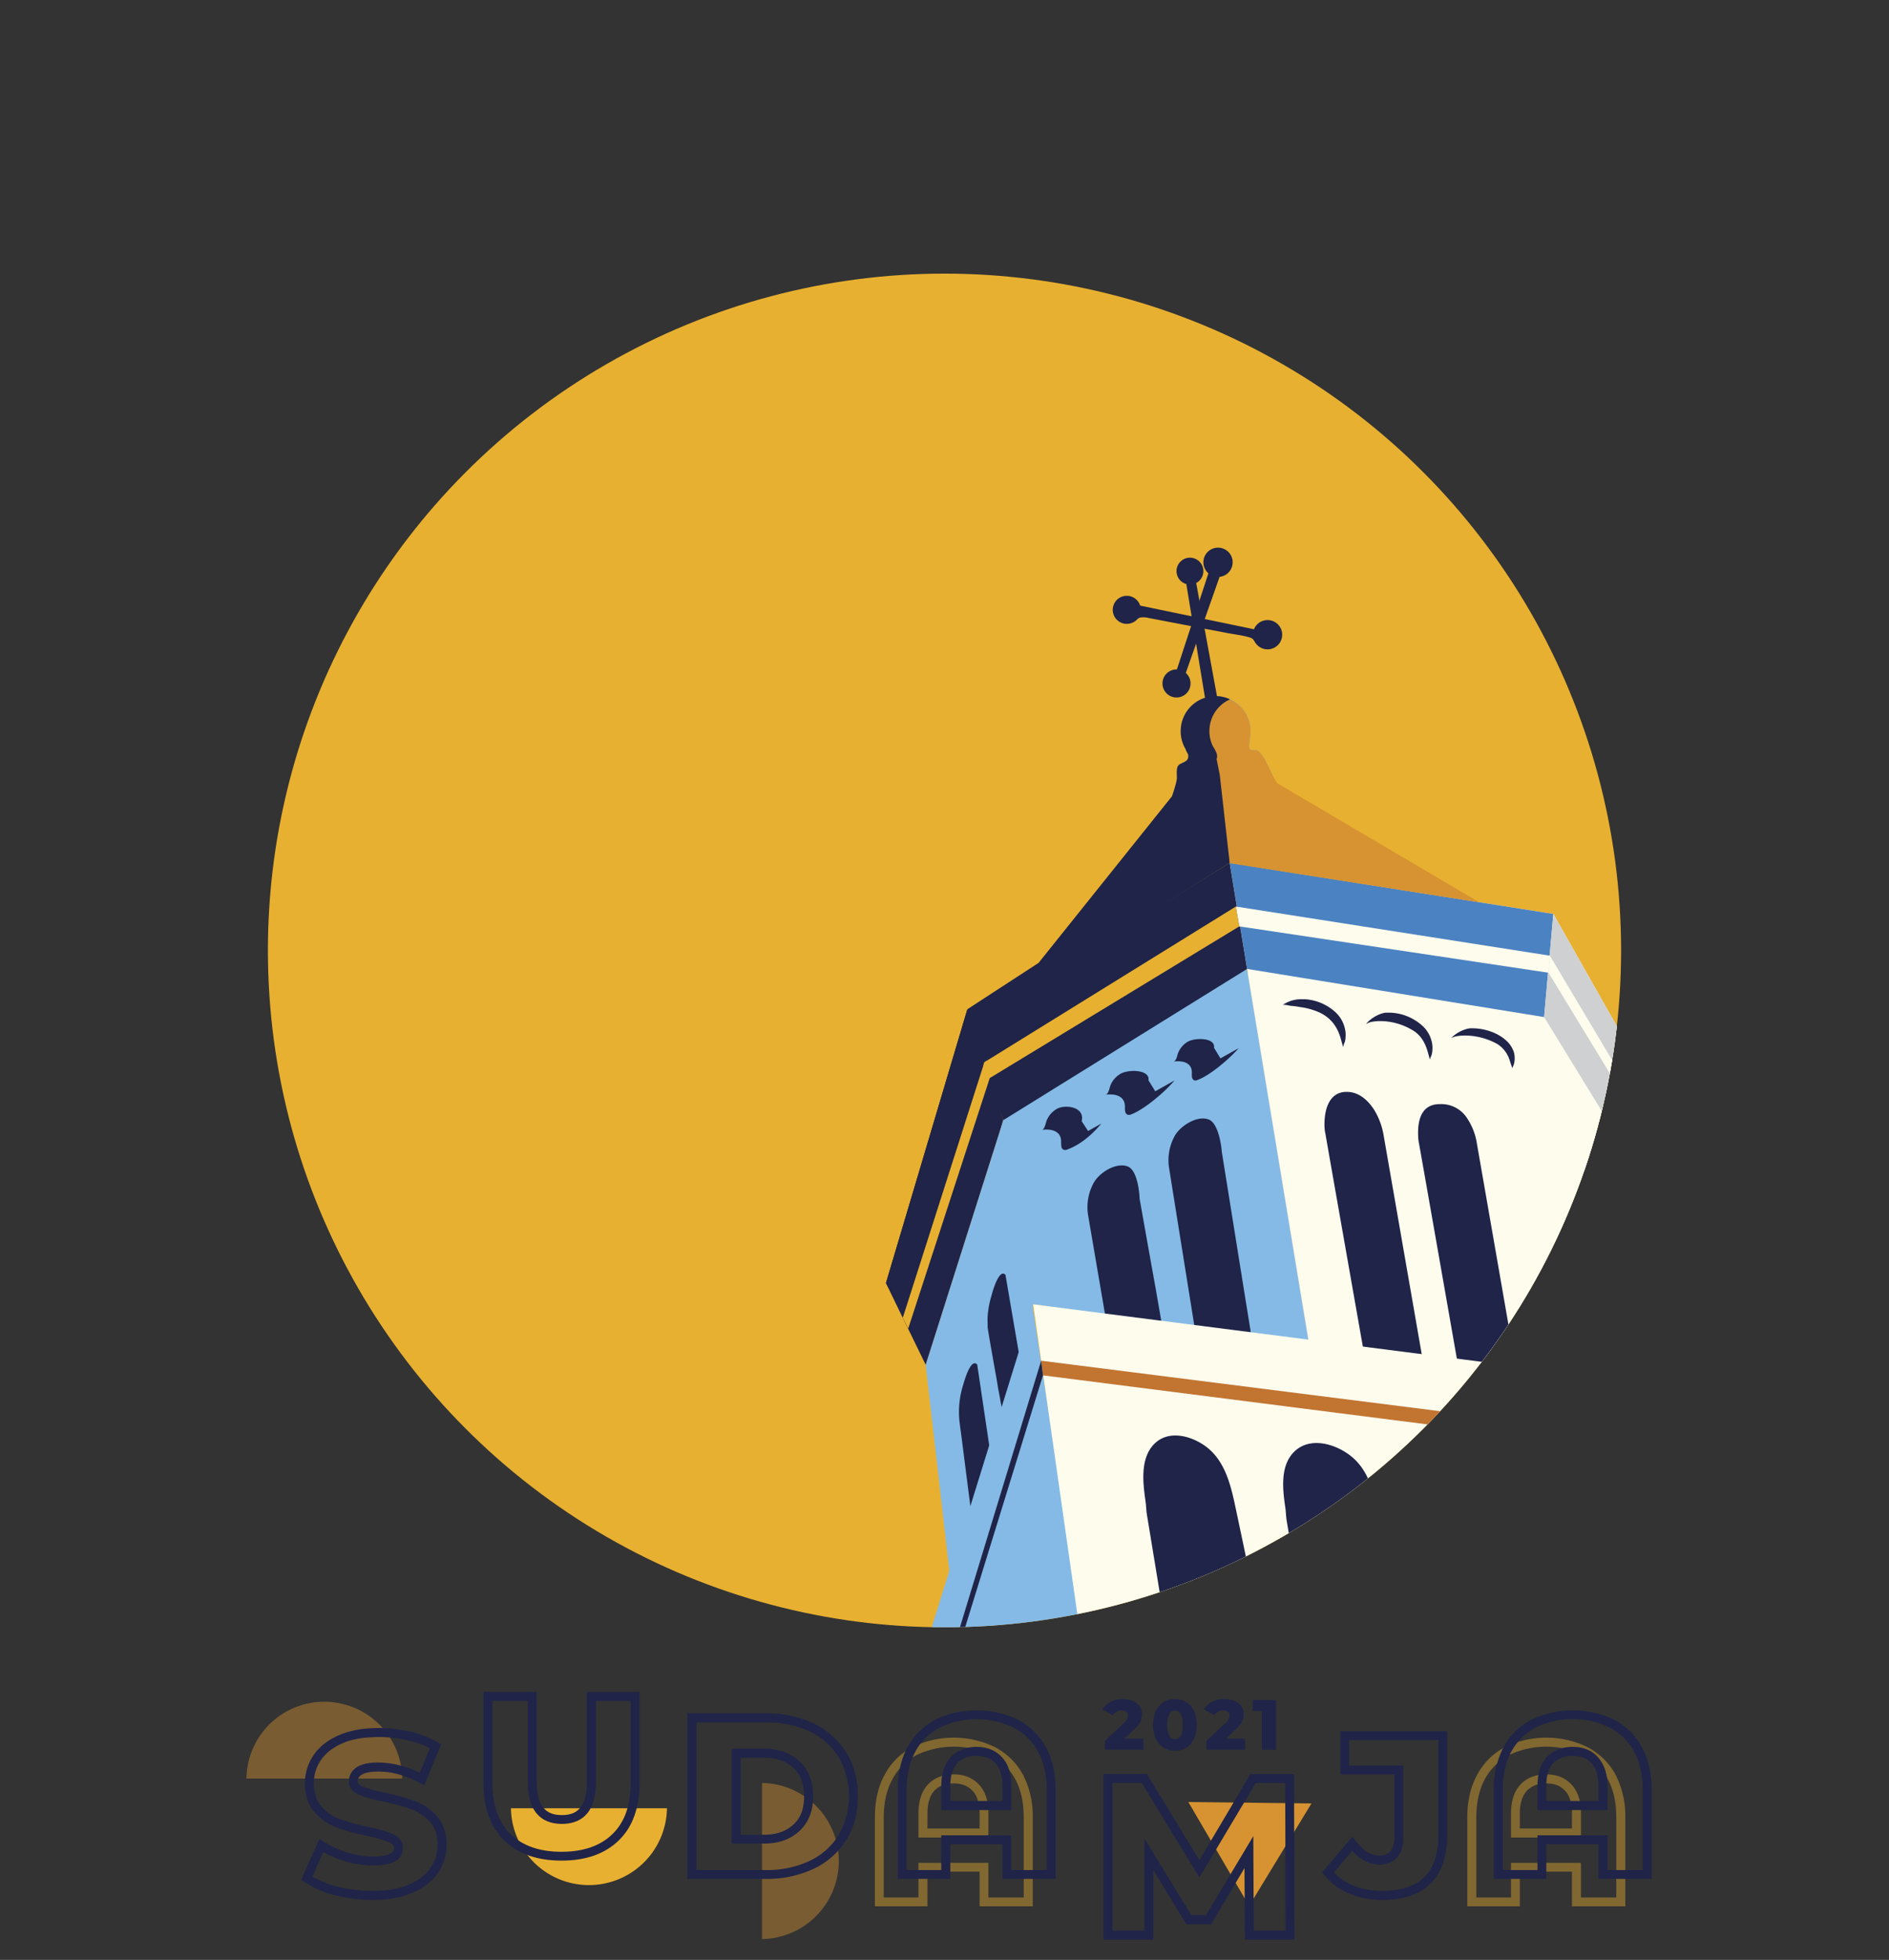 <svg id="Layer_1" data-name="Layer 1" xmlns="http://www.w3.org/2000/svg" xmlns:xlink="http://www.w3.org/1999/xlink" viewBox="0 0 942 977">
  <rect x="0" y="0" width="942" height="977" fill="#333333" stroke="none"/>
  <defs>
    <style>
      .cls-1 {
        fill: none;
      }

      .cls-2, .cls-3 {
        fill: #d79331;
      }

      .cls-3, .cls-5 {
        opacity: 0.43;
      }

      .cls-4, .cls-5 {
        fill: #e8b030;
      }

      .cls-6 {
        fill: #1f2448;
      }

      .cls-7 {
        clip-path: url(#clip-path);
      }

      .cls-8 {
        fill: #84bae5;
      }

      .cls-9 {
        fill: #ced0d1;
      }

      .cls-10 {
        fill: #fdfced;
      }

      .cls-11 {
        fill: #4b82c2;
      }

      .cls-12 {
        fill: #799fd3;
      }

      .cls-13 {
        fill: #c27431;
      }
    </style>
    <clipPath id="clip-path">
      <circle id="SVGID" class="cls-1" cx="471" cy="473.8" r="337.4"/>
    </clipPath>
  </defs>
  <polygon class="cls-2" points="592.6 898.3 622.9 950.1 654 899 592.6 898.3"/>
  <path class="cls-3" d="M161.7,848.3a38.8,38.8,0,0,0-38.8,38.3h77.7A38.9,38.9,0,0,0,161.7,848.3Z"/>
  <path class="cls-3" d="M418.3,927.7A38.9,38.9,0,0,0,380,888.8v77.8A38.9,38.9,0,0,0,418.3,927.7Z"/>
  <path class="cls-4" d="M293.7,939.7a38.9,38.9,0,0,0,38.9-38.3H254.8A38.9,38.9,0,0,0,293.7,939.7Z"/>
  <path class="cls-5" d="M515,950.3H488.5V933h-26v17.3H436.3V905.9c0-8.2,1.6-15.3,4.9-21.3a32.8,32.8,0,0,1,13.9-13.7,47.1,47.1,0,0,1,41,0h0a33.6,33.6,0,0,1,14,13.7,44.7,44.7,0,0,1,4.9,21.3Zm-22.1-4.4h17.6v-40c0-7.4-1.4-13.9-4.3-19.1a29.7,29.7,0,0,0-12.1-12,43.6,43.6,0,0,0-36.9,0,29.2,29.2,0,0,0-12.1,12c-2.9,5.2-4.4,11.7-4.4,19.1v40H458V928.6h34.9Zm0-29.9H458V904c0-6.2,1.6-11.1,4.7-14.4s7.5-5.1,12.8-5.1,9.5,1.7,12.7,5.1,4.7,8.2,4.7,14.4Zm-30.4-4.5h26V904q0-7.7-3.6-11.4c-2.3-2.4-5.4-3.6-9.4-3.6s-7.2,1.2-9.5,3.6-3.5,6.3-3.5,11.4Z"/>
  <path class="cls-5" d="M810.5,950.3H783.9V933h-26v17.3H731.7V905.9c0-8.2,1.7-15.3,5-21.3a32.8,32.8,0,0,1,13.9-13.7,47.1,47.1,0,0,1,41,0h0a33.6,33.6,0,0,1,14,13.7,44.7,44.7,0,0,1,4.9,21.3Zm-22.1-4.4H806v-40c0-7.4-1.4-13.9-4.3-19.1a30,30,0,0,0-12.2-12,43.3,43.3,0,0,0-36.8,0,30,30,0,0,0-12.2,12c-2.8,5.2-4.3,11.7-4.3,19.1v40h17.3V928.6h34.9Zm0-29.9H753.5V904c0-6.2,1.6-11.1,4.7-14.4s7.5-5.1,12.8-5.1,9.5,1.7,12.7,5.1,4.7,8.2,4.7,14.4Zm-30.5-4.5h26V904c0-5.1-1.1-8.9-3.5-11.4S775,889,771,889s-7.2,1.2-9.5,3.6-3.6,6.3-3.6,11.4Z"/>
  <path class="cls-6" d="M185.9,947.1a75,75,0,0,1-19-2.4h0a50,50,0,0,1-15.2-6.6l-1.5-1.1,9.1-20.3,2.2,1.4a47.7,47.7,0,0,0,24.5,7.4c4.8,0,10.5-.8,10.5-4.2,0-.9-.3-2-2.3-2.9a72.1,72.1,0,0,0-11.3-3.3,105,105,0,0,1-15-4.1,27,27,0,0,1-11-7.6c-3.2-3.6-4.8-8.5-4.8-14.4a24,24,0,0,1,4.3-14.1c2.8-4.2,7.1-7.5,12.6-9.9s12.1-3.6,19.9-3.6a69.4,69.4,0,0,1,15.7,1.8,48.5,48.5,0,0,1,13.8,5.4l1.6.9L211.5,890l-2.1-1.2c-7.1-3.8-14-5.7-20.6-5.7-4.9,0-7.3.8-8.4,1.6a3.5,3.5,0,0,0-2,3.2c0,.8.3,1.8,2.2,2.6a65.4,65.4,0,0,0,11.1,3.1,111.6,111.6,0,0,1,15.1,4.2,27.4,27.4,0,0,1,11,7.5c3.2,3.6,4.9,8.4,4.9,14.4a24.3,24.3,0,0,1-4.3,13.9c-2.8,4.2-7.1,7.5-12.7,9.9S193.6,947.1,185.9,947.1ZM168,940.4a71.4,71.4,0,0,0,17.9,2.2c7.1,0,13.2-1,18.1-3.2s8.4-4.9,10.7-8.3a19.2,19.2,0,0,0,3.5-11.4c0-4.9-1.2-8.7-3.7-11.4a23.9,23.9,0,0,0-9.3-6.4,99.1,99.1,0,0,0-14.4-3.9,68.1,68.1,0,0,1-11.9-3.4c-4.1-1.8-4.9-4.6-4.9-6.7a8.2,8.2,0,0,1,4-7c2.4-1.5,5.9-2.3,10.8-2.3a47.1,47.1,0,0,1,20.5,5.2l5.1-12.3a43.1,43.1,0,0,0-10.8-3.9,60.9,60.9,0,0,0-14.7-1.7c-7.2,0-13.3,1-18.1,3.1s-8.4,4.9-10.7,8.3a20,20,0,0,0-3.6,11.7c0,4.8,1.3,8.7,3.7,11.4a22,22,0,0,0,9.3,6.4,105.5,105.5,0,0,0,14.4,4,69.7,69.7,0,0,1,12.1,3.5c4.1,1.9,4.9,4.8,4.9,7,0,5.7-5,8.6-14.9,8.6a47.8,47.8,0,0,1-14.3-2.2,55.3,55.3,0,0,1-10.5-4.5l-5.4,12.3a49.9,49.9,0,0,0,12.2,4.9Z"/>
  <path class="cls-6" d="M280,927.5c-12.1,0-21.8-3.4-28.6-10.1s-10.3-16.3-10.3-28.5V843.4h26.5v44.9c0,14.8,7.2,16.5,12.6,16.5s12.5-1.7,12.5-16.5V843.4h26.2v45.5c0,12.2-3.4,21.8-10.3,28.5S292.2,927.5,280,927.5Zm-34.5-79.6v41c0,11,3.1,19.5,9,25.3h0c6,5.9,14.6,8.9,25.5,8.9s19.5-3,25.5-8.9,9-14.3,9-25.3v-41H297.2v40.4c0,17.3-9.2,20.9-17,20.9s-17-3.6-17-20.9V847.9Z"/>
  <path class="cls-6" d="M382,936.6H342.8V854.1H382a54.6,54.6,0,0,1,23.7,5A39,39,0,0,1,422,873.6c3.9,6.2,5.8,13.5,5.8,21.8s-1.9,15.6-5.8,21.8a38.1,38.1,0,0,1-16.3,14.4A54.6,54.6,0,0,1,382,936.6Zm-34.7-4.4H382a49.2,49.2,0,0,0,21.8-4.6,33.9,33.9,0,0,0,14.4-12.8,39,39,0,0,0,0-38.9,33.9,33.9,0,0,0-14.4-12.8,50.6,50.6,0,0,0-21.8-4.5H347.3ZM381.1,919H364.9V871.7h16.2c7.2,0,13.2,2.2,17.6,6.3s6.8,10.1,6.8,17.4-2.3,13.1-6.8,17.3S388.3,919,381.1,919Zm-11.7-4.4h11.7c6.1,0,10.9-1.7,14.6-5.1s5.3-8,5.3-14.1-1.7-10.7-5.3-14.1-8.5-5.1-14.6-5.1H369.4Z"/>
  <path class="cls-6" d="M526.4,936.6H499.9V919.3h-26v17.3H447.7V892.3c0-8.3,1.6-15.4,4.9-21.4a34,34,0,0,1,13.9-13.7,48,48,0,0,1,41,0h0a33.6,33.6,0,0,1,14,13.7c3.3,6,4.9,13.1,4.9,21.4Zm-22.1-4.4H522V892.3c0-7.5-1.5-14-4.4-19.2a28.9,28.9,0,0,0-12.1-11.9,42.6,42.6,0,0,0-36.9,0,28.4,28.4,0,0,0-12.1,11.9c-2.9,5.2-4.4,11.7-4.4,19.2v39.9h17.3V914.9h34.9Zm0-29.9H469.4V890.4c0-6.3,1.6-11.2,4.8-14.5s7.4-5.1,12.7-5.1,9.5,1.7,12.7,5.1,4.7,8.2,4.7,14.5Zm-30.4-4.5h26v-7.4c0-5.2-1.2-9-3.5-11.5a12.7,12.7,0,0,0-9.5-3.6c-4.1,0-7.2,1.2-9.5,3.6s-3.5,6.3-3.5,11.5Z"/>
  <path class="cls-6" d="M645.5,966.9H620.8l-.2-35.7-16.6,28H591.6l-16.5-27v34.7H550.3V884.3h21.6l26.2,43,25.5-43h21.7Zm-20.3-4.5h15.9l-.2-73.6H626.2l-28.1,47.1-28.7-47.1H554.7v73.6h16V916.5l23.4,38.2h7.3L625,915.3Z"/>
  <path class="cls-6" d="M689.4,947.1a43.7,43.7,0,0,1-16.5-3.1,32,32,0,0,1-12.4-9.2l-1.1-1.5,15-17.7,1.7,2.1c3.7,4.9,7.6,7.3,11.7,7.3,2.5,0,4.4-.7,5.6-2.1s2-3.9,2-7V884.5h-27V863h53.3v51.5c0,10.7-2.8,18.9-8.3,24.4S699.8,947.1,689.4,947.1Zm-24.2-13.7a27.7,27.7,0,0,0,9.4,6.5h0a39,39,0,0,0,14.8,2.7c9.2,0,16.2-2.3,20.9-6.9s7-11.7,7-21.2V867.4H672.8v12.7h27v35.8c0,4.2-1,7.6-3,9.9a11.4,11.4,0,0,1-9,3.7c-4.8,0-9.4-2.4-13.5-6.9Z"/>
  <path class="cls-6" d="M823.6,936.6H797.1V919.3h-26v17.3H744.9V892.3a44.8,44.8,0,0,1,4.9-21.4,33.6,33.6,0,0,1,14-13.7,48,48,0,0,1,41,0h0a32.8,32.8,0,0,1,13.9,13.7c3.3,6,4.9,13.1,4.9,21.4Zm-22-4.4h17.6V892.3c0-7.5-1.5-14-4.3-19.2a29.1,29.1,0,0,0-12.2-11.9,38.7,38.7,0,0,0-18.4-4.2,39.1,39.1,0,0,0-18.5,4.2,29.5,29.5,0,0,0-12.1,11.9c-2.9,5.2-4.3,11.7-4.3,19.2v39.9h17.3V914.9h34.9Zm0-29.9H766.7V890.4c0-6.3,1.6-11.2,4.7-14.5s7.5-5.1,12.8-5.1,9.5,1.7,12.6,5.1,4.8,8.2,4.8,14.5Zm-30.5-4.5h26v-7.4c0-5.2-1.2-9-3.5-11.5s-5.4-3.6-9.4-3.6-7.2,1.2-9.6,3.6-3.5,6.3-3.5,11.5Z"/>
  <g>
    <g class="cls-7">
      <circle class="cls-4" cx="471" cy="473.8" r="337.4"/>
      <polygon class="cls-8" points="500.3 558.4 461.6 680.3 473.5 783.9 515.2 650.2 500.3 558.4"/>
      <polygon class="cls-9" points="500.3 558.4 622.3 485.1 774.6 455.6 818.3 532.9 829.9 691.1 515.4 650.2 500.3 558.4"/>
      <polygon class="cls-8" points="652.6 669.5 613.1 430.6 500.3 558.4 514.8 650.1 652.6 669.5"/>
      <polygon class="cls-10" points="613.2 430.1 774.6 455.6 818.3 532.9 829.9 691.1 652.7 668.9 613.2 430.1"/>
      <polygon class="cls-10" points="773.5 505.1 814.8 702.2 814.8 580.1 773.5 505.1"/>
      <polygon class="cls-6" points="482.8 511.1 500.3 558.4 621.9 483 613.2 430.1 482.8 511.1"/>
      <polygon class="cls-11" points="774.6 455.6 770 507 621.9 483 613.2 430.1 774.6 455.6"/>
      <polygon class="cls-9" points="813.2 577.3 770 507 774.6 455.6 818.3 532.9 813.2 577.3"/>
      <path class="cls-6" d="M579.2,659.1l-28.1-3.7-8.4-49.1a25.1,25.1,0,0,1,2.9-17c2.9-4.9,10.9-9.9,16.6-7.9s6.1,16.2,6.1,16.2,5.4,30.4,8.2,45.8C577.3,648.2,578.4,654.3,579.2,659.1Z"/>
      <path class="cls-6" d="M623.8,664.5l-28.2-3.6-12.5-78a25.1,25.1,0,0,1,2.9-17c2.9-4.8,10.9-9.9,16.6-7.9s6.7,16.3,6.7,16.3S623,659.7,623.8,664.5Z"/>
      <path class="cls-6" d="M689.9,565.5a35.3,35.3,0,0,0-4.8-12.5c-2.9-4.4-7.4-8.8-13.7-8.7-7.9,0-11.2,7.6-10.9,17.5a20.8,20.8,0,0,0,.5,3.6c0,.3,19,108,19,108l29.3,3.5Z"/>
      <path class="cls-6" d="M736.5,570.1a31.4,31.4,0,0,0-4.9-12.7,15.3,15.3,0,0,0-13.6-7c-8,0-11.2,6-10.8,15.9a22,22,0,0,0,.4,3.6c.1.2,19,107.9,19,107.9l29.3,3.6Z"/>
      <g>
        <circle class="cls-12" cx="606.2" cy="364.5" r="17.4"/>
        <path class="cls-12" d="M584.3,397.4s2.6-7.4,2.6-9.7-.5-5.6,1.4-6.7,3.9-1.4,4.2-3.3-.6-2.3-1.2-4,32.3-7.9,32.3-7.9a42.4,42.4,0,0,0-.7,6.3c0,2.6,2.7,1.6,3.9,2s2.7,2.6,3.6,4,4.2,8.4,4.2,8.4Z"/>
      </g>
      <path class="cls-2" d="M634.6,386.5s-3.3-7.1-4.2-8.4-2.3-3.7-3.6-4-3.9.6-3.9-2a24.3,24.3,0,0,1,.3-3.8,9.9,9.9,0,0,0,.3-2.4h0a5.7,5.7,0,0,0,.1-1.3,17.4,17.4,0,1,0-34.8,0,17.1,17.1,0,0,0,2.5,9v.2c.6,1.7,1.6,2.1,1.2,4s-2.3,2.2-4.2,3.3-1.4,4.3-1.4,6.7-2.6,9.7-2.6,9.7Z"/>
      <path class="cls-6" d="M603,383a8.5,8.5,0,0,0,3.9-5.3c.4-2.2-1.4-4.4-2.3-6.2a16.9,16.9,0,0,1-1.5-7,17.3,17.3,0,0,1,10.3-15.9,17.3,17.3,0,0,0-7.2-1.6,17.4,17.4,0,0,0-17.4,17.5,17.1,17.1,0,0,0,2.5,9v.2c.6,1.7,1.6,2.1,1.2,4s-2.3,2.2-4.2,3.3-1.4,4.3-1.4,6.7-2.6,9.7-2.6,9.7l15.5-3.3a32.9,32.9,0,0,0,1.5-6.4C601.3,385.3,601.1,384.2,603,383Z"/>
      <polygon class="cls-2" points="605 378.6 632.5 383 636.9 390.4 737.7 449.8 611.9 430.1 605 378.6"/>
      <polygon class="cls-8" points="514.8 650.1 540.9 822.8 445 874.2 514.8 650.1"/>
      <polygon class="cls-10" points="765.8 682.3 515.2 650.2 539.8 822.6 733 819.2 765.8 682.3"/>
      <polygon class="cls-13" points="519.2 678.3 520.1 685.6 738.1 713.4 738.1 706 519.2 678.3"/>
      <polyline class="cls-6" points="481.3 811.2 520.1 685.6 519.2 678.3 478.7 811.2"/>
      <circle class="cls-6" cx="632.1" cy="316.4" r="7.3"/>
      <circle class="cls-6" cx="607.4" cy="280.3" r="7.3"/>
      <circle class="cls-6" cx="593.4" cy="284.7" r="6.7"/>
      <circle class="cls-6" cx="561.9" cy="304" r="7"/>
      <circle class="cls-6" cx="586.7" cy="340.7" r="7"/>
      <polygon class="cls-6" points="591.6 291.2 600.9 347.8 607 347.7 596.4 290 591.6 291.2"/>
      <polygon class="cls-6" points="602.6 285.8 586.7 334.3 591.1 336.1 608.9 285.5 602.6 285.8"/>
      <path class="cls-6" d="M568.6,301.9l57.3,11.9-.3,6a3.4,3.4,0,0,0-2-1.9c-3.6-1.2-7.7-1.6-11.4-2.3l-22-4.2L572.5,308a9.9,9.9,0,0,0-4.2-.1,10.5,10.5,0,0,0-2.7,2Z"/>
      <path class="cls-6" d="M608,728.2a27.8,27.8,0,0,0-5.6-6.3c-7.1-5.8-19.1-9.6-26.6-2.3s-5.8,20-4.5,29.1c.3,2.3.3,4.5.7,6.7.1.5,32.8,199.7,32.8,199.7l50.5,6.6-3.8-23.8q-4.5-27.7-9.1-55.7c-3-19.4-7.2-38.6-11.1-57.9s-7.4-36-11.2-54l-3.8-18C614.6,744.3,612.7,735.3,608,728.2Z"/>
      <path class="cls-6" d="M679.3,731.9a28.3,28.3,0,0,0-5.8-6.2c-7.4-5.8-19.7-9.6-27.6-2.5s-6.2,19.7-4.9,28.6c.3,2.2.3,4.5.7,6.6.1.5,32.6,196.7,32.6,196.7l52.4,6.9-3.8-23.4-9-54.8c-3-19.2-7.2-38.2-11.2-57.1s-7.4-35.5-11.2-53.3c-1.9-8.8-1.8-8.9-3.8-17.7S684.1,739,679.3,731.9Z"/>
      <polygon class="cls-6" points="608.3 386.5 613.2 430.1 484.3 511.1 482.4 503.1 517.9 480 599.2 378.5 606.7 378.4 608.3 386.5"/>
      <g>
        <polygon class="cls-10" points="772.2 484.9 813.1 552 815.1 547.2 772.9 476.4 772.2 484.9"/>
        <g>
          <polygon class="cls-4" points="490.4 529.8 616.3 451.9 618 461.8 492.6 538 490.4 529.8"/>
          <polygon class="cls-10" points="616.3 451.9 772.9 476.4 772.2 484.9 618 461.8 616.3 451.9"/>
        </g>
      </g>
      <polygon class="cls-6" points="482.4 503.1 489.8 526.1 493.3 537 500.3 558.4 461.6 680.3 453.9 664.5 449 654.5 441.8 639.6 482.4 503.1"/>
      <polygon class="cls-6" points="482.4 503.1 441.8 639.6 444.9 645.2 484.7 509.9 482.4 503.1"/>
      <path class="cls-6" d="M483.9,750.8c-5.4-42.2-3.9-30.6-5.4-41.9a44.7,44.7,0,0,1,1.7-18.2c.6-2,3.8-13.9,7.1-10.5l6,40.3Z"/>
      <path class="cls-6" d="M499.5,701.4c0-.3-.2-.9-.2-1.1L499,699c-.1-.8-.3-1.7-.4-2.5l-.9-4.6c-.4-2.8-.9-5.5-1.4-8.3-.8-4.3-1.5-8.6-2.3-12.9-.3-1.7-1.5-8.8-1.5-9.2v-2.2a29.5,29.5,0,0,1,.1-4.2,47.3,47.3,0,0,1,1.8-9.1c.5-2,3.8-13.9,7-10.5L508,674Z"/>
      <path class="cls-6" d="M639.6,501c.6-.4,3.3.3,4.1.4a34.7,34.7,0,0,1,4.5.6,33.6,33.6,0,0,1,8.8,2.3c6.2,2.5,9.8,7.1,11.6,13.4l1.2,4.3a9,9,0,0,1,.8-2.5,10.9,10.9,0,0,0,.4-2.6,12.9,12.9,0,0,0-.4-4.4,15.5,15.5,0,0,0-4.1-7.4,24.7,24.7,0,0,0-15.9-7h-2A16.2,16.2,0,0,0,639.6,501Z"/>
      <path class="cls-6" d="M681.6,510.3c1.2-.9,4.1-1.3,6.8-1.3a31.6,31.6,0,0,1,16.9,5.1c3.5,2.4,5.5,6.1,6.6,10l1.2,4.2c-.1-.5.6-1.8.8-2.4a10.9,10.9,0,0,0,.4-2.6,12.6,12.6,0,0,0-.4-4.3,15.3,15.3,0,0,0-4.1-7.2,25.2,25.2,0,0,0-16.8-7h-2.1C684.7,505.8,680.3,511.2,681.6,510.3Z"/>
      <path class="cls-6" d="M724.1,517.3c1.1-.7,3.9-1.1,6.5-1.1a33.5,33.5,0,0,1,16.2,4.3,14.8,14.8,0,0,1,6.2,8.6l1.2,3.5c-.1-.4.6-1.5.7-2a8.5,8.5,0,0,0,.4-2.2,11.6,11.6,0,0,0-.3-3.7,13.6,13.6,0,0,0-4-6.1c-4.1-3.7-10.2-5.8-16.1-6H733C727,513.5,722.9,518.1,724.1,517.3Z"/>
      <path class="cls-6" d="M519.5,563.3c1.6-.3,2-3.9,2.6-5.1a12,12,0,0,1,4.7-5.3c3.9-2.5,14.4-1.4,12.6,6l3.2,4.9,6.6-3.7c-4.5,5.4-10.2,10.4-16.9,12.9a2.3,2.3,0,0,1-1.6.2,1.8,1.8,0,0,1-1.4-1.7c-.3-1.7.1-3-.5-4.7C527.1,561.9,519.5,563.2,519.5,563.3Z"/>
      <path class="cls-6" d="M551.3,545.7c1.6-.2,2-3.8,2.6-5a11.5,11.5,0,0,1,4.7-5.3c3.9-2.5,15-2.3,14.1,3.1l3.4,5.5,9.6-5.4c-4.5,5.4-14.9,14.4-21.6,16.9a2.5,2.5,0,0,1-1.7.2,2,2,0,0,1-1.3-1.7c-.3-1.7.1-3-.5-4.7C558.8,544.4,551.3,545.7,551.3,545.7Z"/>
      <path class="cls-6" d="M585.2,529.2c1.6-.3,1.9-3.7,2.5-4.8a11.8,11.8,0,0,1,4.4-5c3.7-2.3,14.1-2.2,13.3,2.9l3.2,5.3,9.1-5.1c-4.3,5-14.1,13.5-20.4,15.8a2.9,2.9,0,0,1-1.6.3,2.1,2.1,0,0,1-1.3-1.7c-.2-1.5.2-2.8-.4-4.4C592.3,527.9,585.3,529.2,585.2,529.2Z"/>
      <polygon class="cls-4" points="490.9 529.5 450.2 656.9 452.9 662.3 493.6 537.3 490.9 529.5"/>
      <polygon class="cls-4" points="492.2 528.7 493.5 537.5 490.4 531 490.9 529.5 492.2 528.7"/>
    </g>
    <polygon class="cls-8" points="500.3 558.4 518 645.1 511.4 647.2 498.3 565.7 500.3 558.4"/>
  </g>
  <g>
    <path class="cls-6" d="M570.2,866.7v5.5H551v-4.4l9.2-8.6A9.6,9.6,0,0,0,562,857a4.1,4.1,0,0,0,.5-1.8,2.6,2.6,0,0,0-.8-1.9,4.6,4.6,0,0,0-4.9,0,5.2,5.2,0,0,0-1.9,1.7l-5.2-2.9a9.8,9.8,0,0,1,4.1-3.7,12,12,0,0,1,6.1-1.4,12.8,12.8,0,0,1,5,.9,7.6,7.6,0,0,1,3.4,2.6,7,7,0,0,1,1.2,4,10,10,0,0,1-.8,3.8,14.1,14.1,0,0,1-3.4,4l-4.6,4.4Z"/>
    <path class="cls-6" d="M580.3,871.2a10.9,10.9,0,0,1-3.9-4.5,16,16,0,0,1-1.4-6.9,16.7,16.7,0,0,1,1.4-6.9,11.2,11.2,0,0,1,3.9-4.4A10.8,10.8,0,0,1,586,847a10.9,10.9,0,0,1,5.6,1.5,10.3,10.3,0,0,1,3.8,4.4,15.2,15.2,0,0,1,1.4,6.9,14.7,14.7,0,0,1-1.4,6.9,10,10,0,0,1-3.8,4.5,10.9,10.9,0,0,1-5.6,1.5A10.8,10.8,0,0,1,580.3,871.2Zm8.5-5.9a11.2,11.2,0,0,0,1-5.5,11,11,0,0,0-1-5.4,3.3,3.3,0,0,0-2.8-1.7,3.4,3.4,0,0,0-2.9,1.7,11,11,0,0,0-1,5.4,11.2,11.2,0,0,0,1,5.5A3.4,3.4,0,0,0,586,867,3.3,3.3,0,0,0,588.8,865.3Z"/>
    <path class="cls-6" d="M620.9,866.7v5.5H601.6v-4.4l9.3-8.6a9.6,9.6,0,0,0,1.8-2.2,3.9,3.9,0,0,0,.4-1.8,2.2,2.2,0,0,0-.8-1.9,3.7,3.7,0,0,0-2.3-.7,4.6,4.6,0,0,0-2.6.7,6.1,6.1,0,0,0-1.9,1.7l-5.1-2.9a9.6,9.6,0,0,1,4-3.7,12.3,12.3,0,0,1,6.2-1.4,13.1,13.1,0,0,1,5,.9,8.2,8.2,0,0,1,3.4,2.6,7,7,0,0,1,1.2,4,8.5,8.5,0,0,1-.9,3.8,13.5,13.5,0,0,1-3.3,4l-4.7,4.4Z"/>
    <path class="cls-6" d="M636.3,847.5v24.7h-7V852.9h-4.6v-5.4Z"/>
  </g>
</svg>
